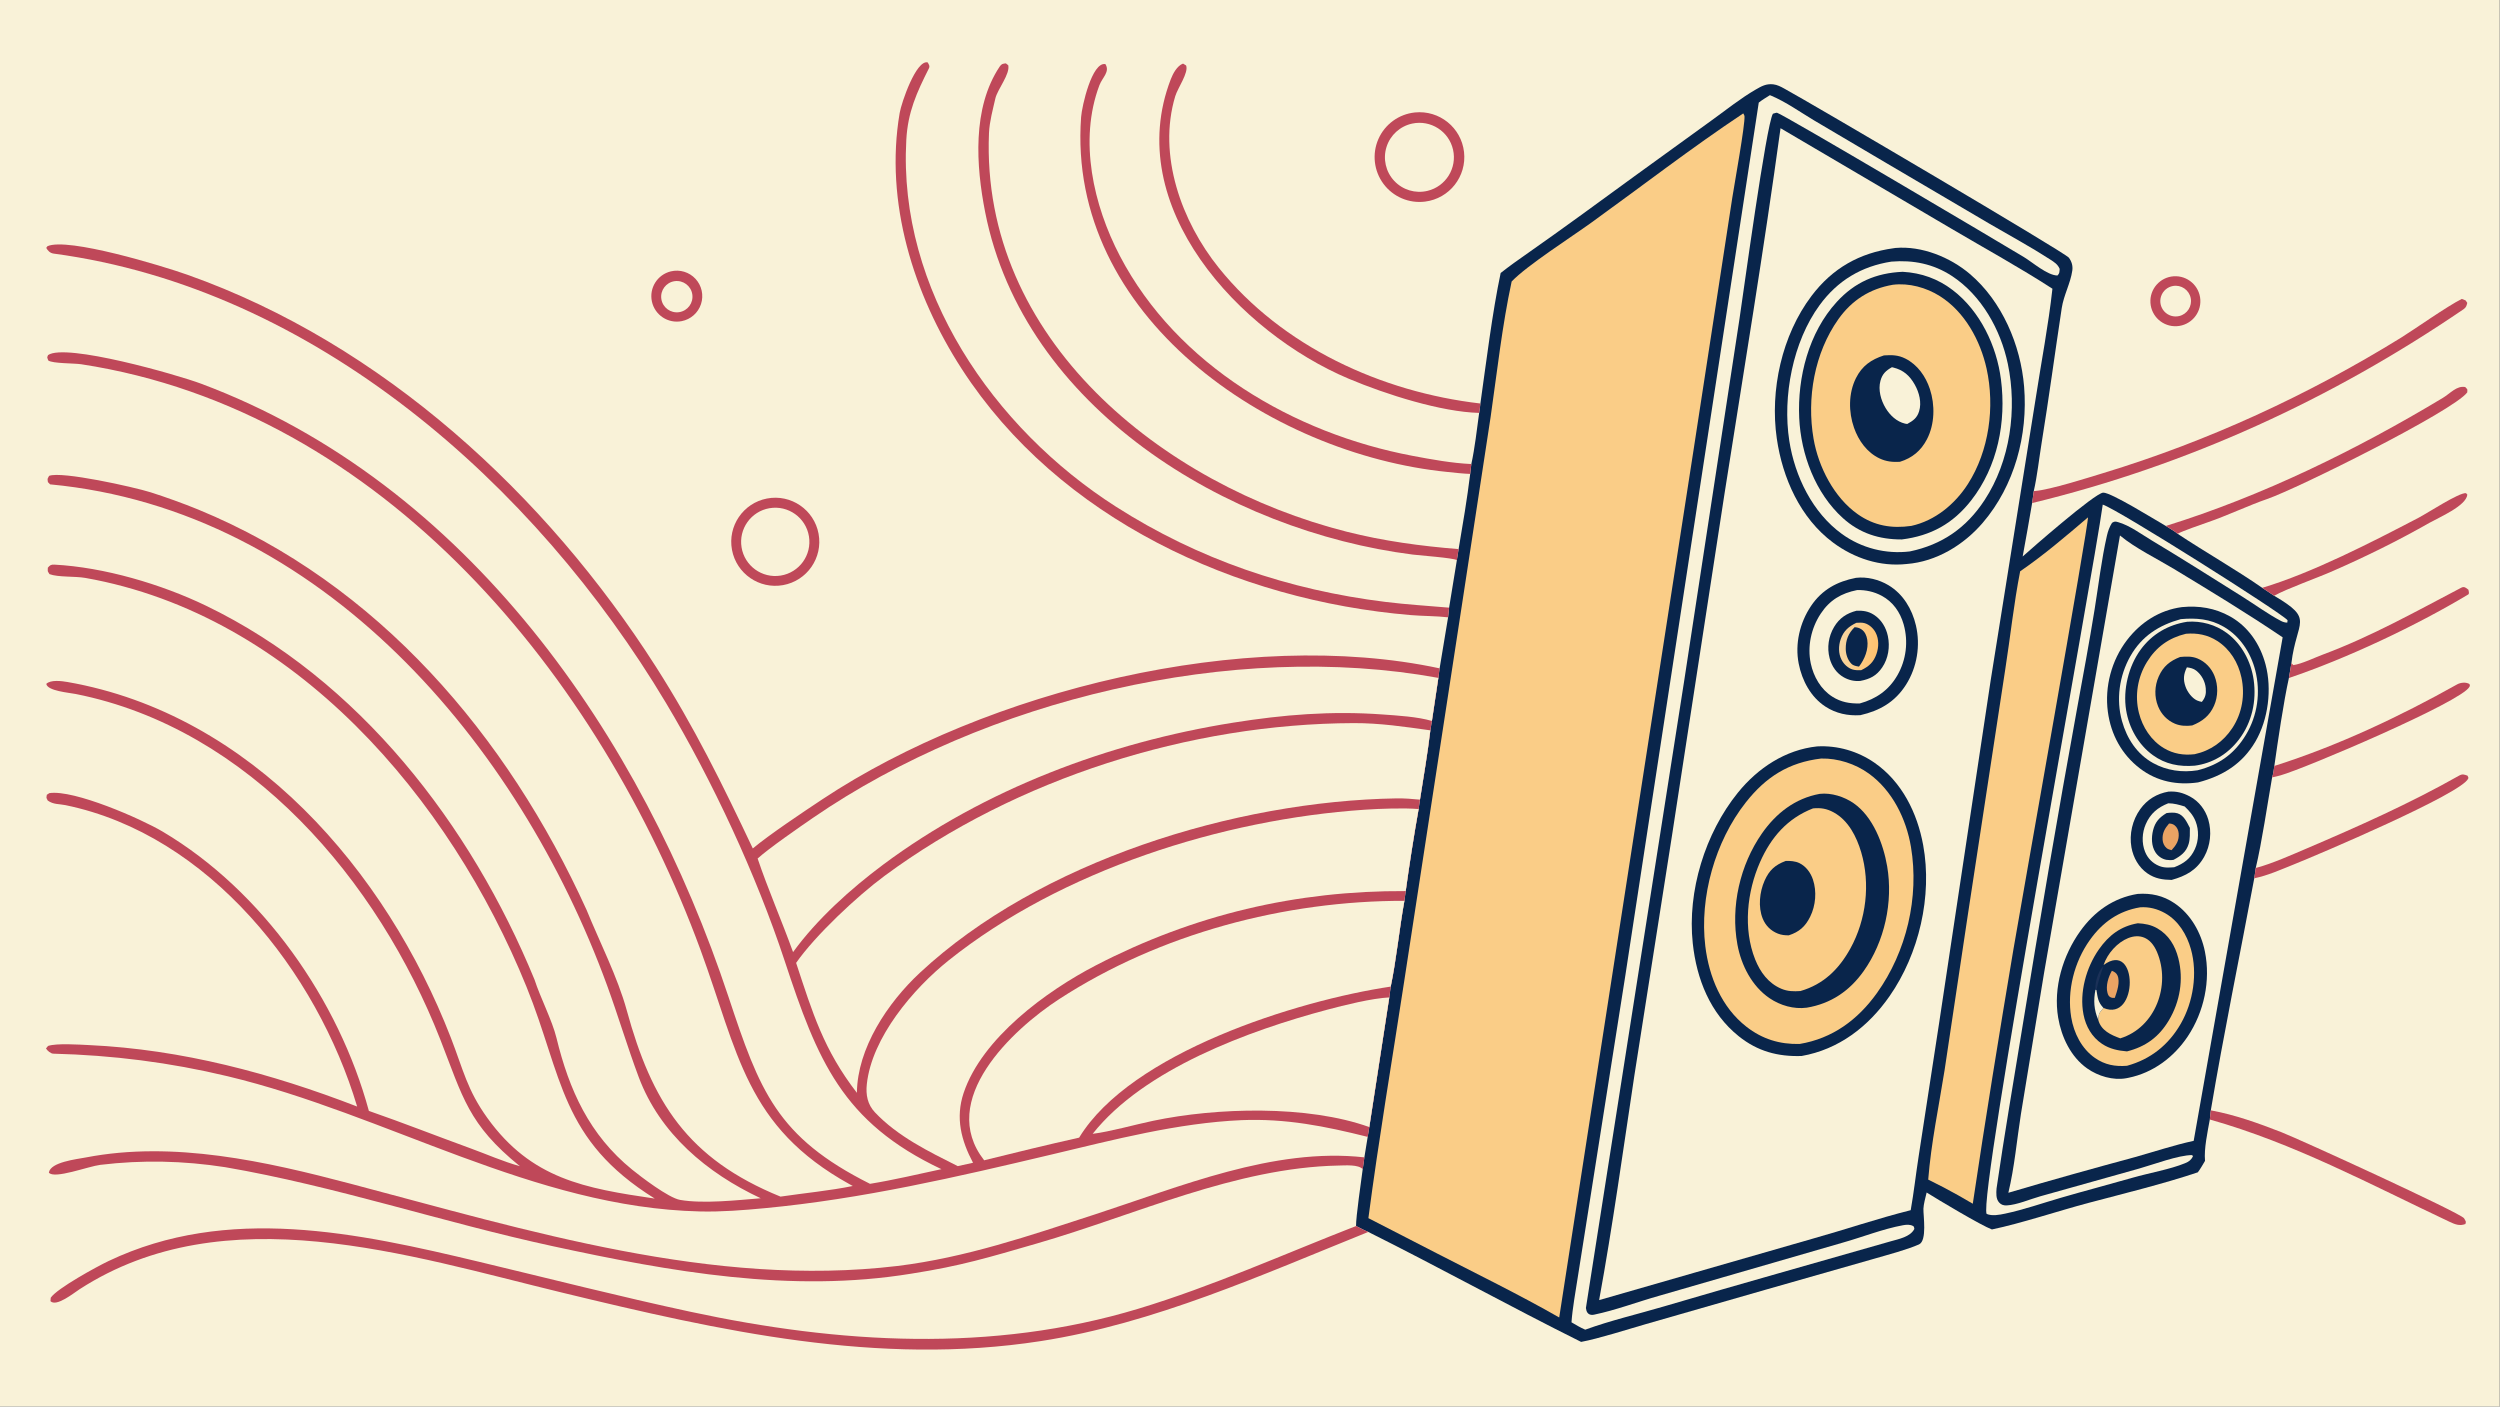 <?xml version="1.0" encoding="UTF-8"?> <svg xmlns="http://www.w3.org/2000/svg" xmlns:xlink="http://www.w3.org/1999/xlink" width="3839" height="2160" viewBox="0 0 3839 2160"><rect x="0" y="0" width="3839" height="2160" fill="#808080" stroke="none"/><path fill="#F9F2D8" transform="matrix(2.109 0 0 2.109 6.10352e-05 0)" d="M0 0L1820 0L1820 1024L0 1024L0 0Z"></path><path fill="#09254B" transform="matrix(2.109 0 0 2.109 6.10352e-05 0)" d="M1092.66 198.769C1099.11 193.653 1105.85 188.922 1112.59 184.201C1138.57 166.003 1164.13 147.234 1189.76 128.544L1246.66 87.361C1256.96 79.954 1267.3 71.617 1278.27 65.262C1282.65 62.722 1285.97 60.822 1291.17 61.406C1294 61.724 1296.61 63.101 1299.07 64.446C1319.45 75.572 1503.4 183.766 1506.35 187.603C1508.43 190.319 1509.37 193.584 1508.89 196.973C1507.54 206.351 1502.61 214.933 1501.18 224.394C1496.2 257.233 1491.82 290.098 1486.48 322.907C1484.62 334.37 1483.39 346.266 1480.83 357.578L1479.63 366.286C1477.36 379.179 1475.18 392.361 1472.74 405.199C1478.58 399.91 1525.29 359.013 1531.35 358.703C1536.95 358.416 1568.77 378.242 1576.97 382.968C1578.87 384.144 1584.24 387.286 1585.52 388.65C1605.35 401.787 1628.11 414.77 1647.14 428.005C1650.04 429.917 1652.98 431.827 1655.84 433.783C1685.53 451.244 1672.2 451.281 1668.41 482.854C1667.79 486.452 1667.13 490.076 1666.58 493.685C1662.69 511.272 1658.61 539.308 1656 557.566C1655.61 560.142 1655.23 563.646 1654.37 566.019C1650.99 585.277 1646.83 613.772 1642.46 631.952L1641.37 639.49C1630.95 695.266 1619.12 752.714 1609.73 808.46L1609 815.127C1607.39 824.13 1604.68 836.474 1605.52 845.253C1603.96 847.867 1602.08 851.223 1600.28 853.578C1575.83 861.837 1545.74 869.206 1520.53 875.89C1499.14 881.563 1471.49 890.803 1450.35 895.188C1442.74 892.422 1410.91 873.392 1402.82 868.293C1401.96 871.725 1400.59 876.982 1400.48 880.055C1400.3 885.059 1403.31 903.393 1397.24 906.085C1388.48 909.974 1374.24 913.708 1364.7 916.484L1285.57 939.059L1198.51 964.067C1185.35 967.843 1163.87 974.736 1151.23 977.063C1099.44 951.285 1048.3 922.974 996.283 896.997C993.751 896.005 989.914 893.955 987.359 892.683C987.252 886.105 991.189 859.26 992.208 851.286C992.727 848.438 993.058 845.567 993.419 842.695L995.842 827.784L997.012 820.646L1011.57 726.238L1012.61 718.352C1016.53 699.896 1019 675.566 1022.57 655.908L1023.53 648.816C1026.2 629.437 1029.5 608.339 1032.93 589.075L1033.91 582.238C1036.54 565.613 1039.48 548.443 1041.47 531.777L1042.6 524.939L1047.3 493.577L1048.21 486.639L1054.38 449.484L1055.12 442.443L1060.77 407.828L1062.04 399.818C1065.01 382.409 1068.36 362.474 1070.47 345.072L1071.31 337.873C1073.81 326.46 1075.38 312.385 1077 300.65C1077.41 298.73 1077.66 295.824 1077.9 293.801C1081.98 264.998 1086.63 227.021 1092.66 198.769Z"></path><path fill="#F9F2D8" transform="matrix(2.109 0 0 2.109 6.10352e-05 0)" d="M1296.44 93.346L1420.72 166.433C1445.33 180.94 1470.42 194.695 1494.41 210.222C1491.48 236.824 1486.34 263.33 1482.27 289.79L1449.43 495.473L1412.03 744.101L1396.99 842.013C1394.96 855.04 1393.53 868.176 1391.22 881.153C1367.1 887.207 1343.41 895.313 1319.45 902.019L1164.35 946.632C1174.24 892.53 1181.78 837.669 1189.99 783.283L1217.43 608.263L1255.65 359.46C1269.55 270.864 1284.26 182.189 1296.44 93.346Z"></path><path fill="#09254B" transform="matrix(2.109 0 0 2.109 6.10352e-05 0)" d="M1378.74 180.743C1379.22 180.667 1379.69 180.58 1380.16 180.539C1399.26 178.896 1419.94 187.295 1434.3 199.487C1457.75 219.401 1471.31 251.27 1473.79 281.546C1476.68 316.77 1466.83 353.628 1443.68 380.643C1429.83 396.809 1409.91 408.97 1388.33 410.656C1369.05 412.791 1350.06 406.511 1334.66 395.038C1310.84 377.301 1297.88 348.082 1293.72 319.337C1288.62 284.112 1297.42 244.023 1319 215.469C1334.25 195.292 1353.88 184.171 1378.74 180.743Z"></path><path fill="#F9F2D8" transform="matrix(2.109 0 0 2.109 6.10352e-05 0)" d="M1377.2 190.485C1392.95 189.184 1407.7 192.119 1421.12 200.875C1442.69 214.942 1456.73 240.066 1461.92 264.869C1468.86 297.989 1463.72 335.67 1444.94 364.236C1431.71 384.379 1414.11 396.572 1390.61 401.504C1373.16 403.627 1355.44 399.136 1341.18 388.827C1319.7 373.301 1306.85 346.786 1302.83 321.035C1297.79 288.752 1305.39 248.834 1324.86 222.214C1337.96 204.287 1355.38 193.849 1377.2 190.485Z"></path><path fill="#09254B" transform="matrix(2.109 0 0 2.109 6.10352e-05 0)" d="M1385.4 197.907C1398.98 198.672 1411.04 202.981 1421.86 211.265C1441.79 226.529 1453.82 251.835 1456.95 276.408C1460.88 307.177 1454.56 339.692 1435.21 364.407C1422.07 381.197 1406.01 390.134 1384.77 392.78C1368.41 392.853 1354.09 388.338 1341.8 377.204C1321.8 359.098 1311.27 330.836 1310.04 304.314C1308.66 274.681 1316.99 242.121 1337.36 219.857C1350.54 205.459 1365.95 198.745 1385.4 197.907Z"></path><path fill="#FACD87" transform="matrix(2.109 0 0 2.109 6.10352e-05 0)" d="M1378.24 207.344C1389.96 205.889 1402.54 209.367 1412.44 215.602C1430.58 227.038 1441.93 247.904 1446.47 268.421C1452.61 296.235 1448.33 328.328 1432.82 352.484C1423.43 367.115 1408.88 379.154 1391.65 382.916C1377.42 384.964 1364.72 382.856 1352.72 374.45C1335.39 362.3 1324.02 339.987 1320.48 319.459C1315.4 289.931 1321.08 256.98 1338.6 232.336C1348.43 218.505 1361.52 210.224 1378.24 207.344Z"></path><path fill="#09254B" transform="matrix(2.109 0 0 2.109 6.10352e-05 0)" d="M1371.74 258.776C1377.53 258.41 1382.08 258.439 1387.36 261.102C1396.19 265.551 1402.12 274.036 1405.18 283.259C1409.01 294.805 1408.73 308.831 1403.09 319.749C1398.74 328.158 1392.32 333.494 1383.33 336.255C1378.06 336.555 1373.38 336.076 1368.57 333.812C1359.42 329.506 1353.22 320.821 1349.94 311.456C1345.91 299.963 1345.84 286.353 1351.35 275.321C1355.83 266.365 1362.44 261.792 1371.74 258.776Z"></path><path fill="#F9F2D8" transform="matrix(2.109 0 0 2.109 6.10352e-05 0)" d="M1377.55 267.373C1377.86 267.444 1378.17 267.51 1378.48 267.585C1385.88 269.399 1390.48 273.469 1394.2 280.104C1397.4 285.793 1399.3 293.044 1397.34 299.455C1395.83 304.369 1392.98 306.339 1388.69 308.709C1387.98 308.617 1387.76 308.611 1387.11 308.456C1380.97 306.992 1376.14 302.413 1372.96 297.143C1369.5 291.433 1367.38 283.827 1369.2 277.223C1370.57 272.249 1373.17 269.831 1377.55 267.373Z"></path><path fill="#09254B" transform="matrix(2.109 0 0 2.109 6.10352e-05 0)" d="M1323.11 543.466C1337.86 542.659 1352.62 546.906 1364.78 555.316C1384.82 569.181 1396 591.864 1400.3 615.352C1407.09 652.413 1397.29 694.555 1375.78 725.388C1360.25 747.656 1338.78 764.133 1311.78 768.889C1294.5 769.446 1279.75 765.504 1266.03 754.523C1245.15 737.812 1235.32 712.813 1232.53 686.835C1228.47 648.966 1241.5 606.645 1265.43 577.097C1279.91 559.218 1299.94 545.929 1323.11 543.466Z"></path><path fill="#FACD87" transform="matrix(2.109 0 0 2.109 6.10352e-05 0)" d="M1326.05 552.3C1338.23 552.041 1350.9 556.144 1360.75 563.259C1377.91 575.648 1388 596.299 1391.42 616.753C1397.52 653.291 1388.2 692.946 1366.59 723.103C1352.61 742.608 1334.24 756.138 1310.34 760.126C1295.8 760.486 1283.13 756.569 1271.58 747.568C1253.5 733.473 1244.34 711.157 1241.66 688.903C1237.35 653.123 1248.83 612.569 1271.14 584.261C1285.72 565.76 1302.32 555.117 1326.05 552.3Z"></path><path fill="#09254B" transform="matrix(2.109 0 0 2.109 6.10352e-05 0)" d="M1324.96 578.025C1333.38 577.058 1342.87 580.108 1349.74 584.899C1363.78 594.693 1371.28 614.401 1374.08 630.766C1378.51 656.757 1372.25 685.563 1356.93 707.126C1346.72 721.514 1333.14 730.779 1315.54 733.711C1306.1 734.961 1296.25 732.11 1288.43 726.799C1275.55 718.048 1267.8 702.74 1265.04 687.695C1259.98 660.115 1266.91 629.775 1282.91 606.833C1293.13 592.169 1307.02 581.283 1324.96 578.025Z"></path><path fill="#FACD87" transform="matrix(2.109 0 0 2.109 6.10352e-05 0)" d="M1320.08 588.607C1325.73 588.056 1330.09 588.755 1335.13 591.507C1345.85 597.365 1351.82 609.198 1355.17 620.52C1361.95 643.476 1358.86 669.646 1347.32 690.565C1339.03 705.616 1327.75 716.759 1310.92 721.593C1306.01 721.939 1301.64 721.879 1297.03 719.936C1287.59 715.959 1281.64 707.837 1277.95 698.545C1269.1 676.277 1272 649.266 1281.52 627.707C1289.48 609.695 1301.37 595.864 1320.08 588.607Z"></path><path fill="#09254B" transform="matrix(2.109 0 0 2.109 6.10352e-05 0)" d="M1300.22 626.863C1303.44 626.744 1307.21 627.008 1310.15 628.436C1314.98 630.785 1318.35 635.405 1320.03 640.411C1322.93 649.019 1322.05 659.344 1318.03 667.456C1314.47 674.662 1310.02 678.552 1302.46 681.03C1299.76 681.076 1297.06 680.786 1294.54 679.793C1289.36 677.753 1285.56 673.999 1283.46 668.834C1280.01 660.373 1281.18 649.465 1284.81 641.257C1288.2 633.59 1292.48 629.765 1300.22 626.863Z"></path><path fill="#09254B" transform="matrix(2.109 0 0 2.109 6.10352e-05 0)" d="M1351.35 420.73C1359.45 419.793 1368.07 421.952 1375.03 426.107C1385.68 432.469 1392.23 443.475 1395.01 455.354C1398.44 469.965 1395.84 485.898 1387.78 498.584C1379.81 511.115 1368.69 517.499 1354.55 520.731C1345.48 521.31 1336.83 519.497 1329.14 514.492C1318.43 507.526 1312.12 495.573 1309.68 483.273C1306.82 468.849 1310.45 453.424 1318.61 441.266C1326.56 429.403 1337.59 423.409 1351.35 420.73Z"></path><path fill="#F9F2D8" transform="matrix(2.109 0 0 2.109 6.10352e-05 0)" d="M1352.24 429.629C1358.55 429.513 1364.53 430.812 1370.13 433.814C1378.33 438.217 1383.56 445.748 1386.07 454.594C1389.6 467.031 1387.98 480.429 1381.55 491.646C1375.33 502.505 1366.05 508.927 1354.13 512.2C1346.82 512.362 1340.44 511.259 1334.16 507.257C1325.71 501.873 1320.47 492.653 1318.44 482.992C1315.85 470.663 1318.74 457.398 1325.63 446.926C1332.23 436.891 1340.66 431.955 1352.24 429.629Z"></path><path fill="#09254B" transform="matrix(2.109 0 0 2.109 6.10352e-05 0)" d="M1351.84 444.661C1356.57 444.545 1360.36 445.029 1364.42 447.639C1369.87 451.136 1373.27 456.885 1374.59 463.143C1376.23 470.873 1374.94 479.369 1370.47 485.959C1366.31 492.082 1361.59 494.432 1354.49 495.798C1350.22 496.145 1346.31 495.29 1342.55 493.203C1337.21 490.243 1333.7 485.054 1332.17 479.217C1330.15 471.54 1331.38 463.304 1335.44 456.492C1339.33 449.968 1344.61 446.525 1351.84 444.661Z"></path><defs><linearGradient id="gradient_0" gradientUnits="userSpaceOnUse" x1="1365.128" y1="471.336" x2="1340.196" y2="469.273"><stop offset="0" stop-color="#FFC372"></stop><stop offset="1" stop-color="#F7D6A1"></stop></linearGradient></defs><path fill="url(#gradient_0)" transform="matrix(2.109 0 0 2.109 6.10352e-05 0)" d="M1351.65 453.473C1353.61 453.354 1355.94 453.209 1357.84 453.789C1361.21 454.821 1364.12 457.584 1365.71 460.669C1368.16 465.393 1368.01 471.2 1366.3 476.135C1364.2 482.214 1360.77 485.265 1355.13 487.992C1353.08 488.053 1351 488.066 1349 487.5C1345.58 486.529 1342.5 483.589 1340.89 480.458C1338.48 475.8 1338.56 470.215 1340.27 465.343C1342.38 459.317 1346.04 456.182 1351.65 453.473Z"></path><path fill="#09254B" transform="matrix(2.109 0 0 2.109 6.10352e-05 0)" d="M1350.35 456.681C1352.22 456.779 1353.73 457.156 1355.31 458.207C1357.89 459.919 1359.14 462.853 1359.59 465.819C1360.64 472.819 1357.7 479.915 1353.57 485.373C1351.63 485.042 1349.57 484.777 1348.1 483.343C1345.32 480.624 1343.95 476.343 1343.92 472.52C1343.86 466.001 1345.8 461.216 1350.35 456.681Z"></path><path fill="#FACD87" transform="matrix(2.109 0 0 2.109 6.10352e-05 0)" d="M1269.22 82.614C1269.32 82.703 1269.45 82.767 1269.52 82.881C1269.55 82.918 1270.18 84.333 1270.19 84.406C1270.83 90.119 1262.74 134.713 1261.31 143.997L1233.04 328.077L1135.29 959.281C1106.27 942.677 1075.77 927.821 1046.03 912.505L996.345 886.957C1003.86 829.617 1013.55 772.511 1022.29 715.351L1064.73 438.671L1085.36 303.541C1090.07 270.803 1093.7 237.28 1100.66 204.966C1111.88 193.237 1143.72 172.896 1158.74 162.061C1195.42 135.607 1231.59 107.645 1269.22 82.614Z"></path><path fill="#F9F2D8" transform="matrix(2.109 0 0 2.109 6.10352e-05 0)" d="M1543.59 389.898C1554.58 399.085 1570.54 406.789 1582.94 414.297C1609.52 430.387 1636.3 446.651 1662.04 464.055L1597.26 830.663C1582.94 833.774 1568.64 838.555 1554.51 842.512C1523.68 850.859 1492.94 859.414 1462.32 868.483C1466.78 849.926 1468.5 830.162 1471.45 811.276L1488.32 708.415L1543.59 389.898Z"></path><path fill="#09254B" transform="matrix(2.109 0 0 2.109 6.10352e-05 0)" d="M1588.67 442.046C1601.09 440.853 1612.79 442.682 1623.81 448.866C1637.13 456.346 1645.66 469.13 1649.56 483.705C1654.37 501.622 1651.58 523.912 1642.2 539.945C1632.68 556.221 1618.32 565.055 1600.45 569.687C1585.21 571.849 1570.68 569.063 1558.24 559.614C1544.86 549.45 1536.98 534.784 1534.77 518.267C1532.33 499.973 1537.46 480.771 1548.67 466.113C1558.6 453.133 1572.33 444.228 1588.67 442.046Z"></path><path fill="#F9F2D8" transform="matrix(2.109 0 0 2.109 6.10352e-05 0)" d="M1587.87 450.798C1599.1 449.827 1609.2 450.572 1619.19 456.385C1630.83 463.149 1638.74 475.076 1642.06 487.969C1646.16 503.913 1643.78 520.889 1635.32 534.991C1626.97 548.9 1615.65 556.933 1600.09 560.857C1588.95 562.65 1577.67 561.102 1567.73 555.612C1555.97 549.119 1548.62 537.749 1545.06 525C1540.66 509.238 1543.12 491.956 1551.17 477.766C1559.48 463.127 1572.02 455.184 1587.87 450.798Z"></path><path fill="#09254B" transform="matrix(2.109 0 0 2.109 6.10352e-05 0)" d="M1592.58 452.709C1602.89 451.968 1613.2 454.795 1621.52 460.981C1632.36 469.035 1639.06 481.862 1640.94 495.09C1643.12 510.45 1639.66 526.1 1630.18 538.498C1622.18 548.955 1611.14 555.779 1598.05 557.499C1586.84 558.393 1576.77 556.528 1567.51 549.818C1556.91 542.139 1550.14 529.875 1548.07 517.056C1545.68 502.199 1549.79 485.085 1558.69 472.946C1566.97 461.649 1578.84 454.834 1592.58 452.709Z"></path><path fill="#FACD87" transform="matrix(2.109 0 0 2.109 6.10352e-05 0)" d="M1591.64 461.454C1599.88 460.787 1607.36 462.171 1614.4 466.671C1623.77 472.653 1629.72 482.508 1632.02 493.248C1634.74 505.925 1632.61 519.11 1625.47 529.999C1618.94 539.943 1609.52 546.664 1597.91 549.157C1589.93 550.08 1582.52 548.897 1575.56 544.739C1566.24 539.175 1560.01 529.458 1557.39 519.065C1554.22 506.503 1556.44 493.093 1563.2 482.067C1569.93 471.082 1579.2 464.422 1591.64 461.454Z"></path><path fill="#09254B" transform="matrix(2.109 0 0 2.109 6.10352e-05 0)" d="M1587.38 478.359C1591.73 477.956 1595.85 477.751 1599.99 479.434C1605.72 481.772 1610.11 486.409 1612.4 492.134C1615.12 498.96 1615.09 506.995 1612.13 513.744C1608.86 521.206 1603.54 525.274 1596.15 528.22C1591.98 528.761 1587.59 528.603 1583.67 526.963C1577.95 524.573 1573.65 520.017 1571.34 514.301C1568.52 507.342 1568.76 499.405 1571.81 492.561C1575.13 485.118 1579.96 481.267 1587.38 478.359Z"></path><path fill="#F9F2D8" transform="matrix(2.109 0 0 2.109 6.10352e-05 0)" d="M1592.31 485.9C1594.74 486.214 1597.12 486.724 1599.08 488.278C1603.04 491.42 1605.59 496.12 1606.05 501.138C1606.42 505.23 1605.8 507.875 1603.19 511.063C1602.01 510.804 1600.75 510.522 1599.64 509.999C1595.93 508.241 1592.67 503.788 1591.33 499.992C1589.5 494.763 1589.88 490.815 1592.31 485.9Z"></path><path fill="#09254B" transform="matrix(2.109 0 0 2.109 6.10352e-05 0)" d="M1556.42 650.876C1566.25 650.175 1575 652.068 1583.25 657.628C1595.15 665.638 1602.64 679.019 1605.44 692.878C1609.7 714.001 1604.82 736.819 1592.9 754.68C1582.84 769.742 1567.69 781.146 1549.77 784.761C1549.26 784.866 1548.76 784.968 1548.25 785.062C1538.59 786.843 1527.68 783.549 1519.75 777.972C1507.81 769.579 1500.97 755.116 1498.59 741.013C1494.91 719.23 1501.96 695.699 1514.69 677.957C1524.97 663.617 1538.79 653.763 1556.42 650.876Z"></path><path fill="#FACD87" transform="matrix(2.109 0 0 2.109 6.10352e-05 0)" d="M1558.3 660.626C1564.73 660.171 1570.79 661.744 1576.4 664.882C1586.18 670.354 1592.27 680.535 1595.24 691.081C1600.2 708.713 1596.96 729.483 1587.91 745.308C1579.04 760.813 1565.89 771.305 1548.7 776.014C1540.08 776.704 1532.59 775.345 1525.36 770.305C1515.65 763.536 1510 752.223 1508.09 740.749C1504.88 721.332 1510.3 700.385 1521.66 684.431C1530.79 671.598 1542.63 663.234 1558.3 660.626Z"></path><path fill="#09254B" transform="matrix(2.109 0 0 2.109 6.10352e-05 0)" d="M1556.57 672.242C1561.68 672.507 1566.3 673.359 1570.79 675.95C1579.12 680.769 1583.76 688.592 1586.09 697.76C1590.02 713.204 1587.32 729.3 1579.19 742.922C1571.93 755.097 1562.28 762.106 1548.7 765.539C1542.15 764.983 1536.08 763.751 1530.54 760.051C1523.09 755.084 1518.7 747.299 1517.02 738.619C1513.93 722.627 1519.01 704.432 1528.28 691.215C1535.48 680.949 1544.14 674.389 1556.57 672.242Z"></path><path fill="#FACD87" transform="matrix(2.109 0 0 2.109 6.10352e-05 0)" d="M1531.66 702.645C1537.2 685.756 1560.9 670.436 1570.55 693.163C1580.74 717.139 1569.57 748.085 1543.81 756.046C1537.01 753.576 1529.77 750.337 1527.77 742.559C1528.28 737.464 1528.21 738.074 1531.57 733.907C1557.14 744.751 1557.02 683.96 1531.66 702.645Z"></path><path fill="#EAA364" transform="matrix(2.109 0 0 2.109 6.10352e-05 0)" d="M1537.69 706.83C1539.47 707.572 1540.93 708.387 1541.75 710.18C1543.91 714.924 1541.42 722.009 1539.81 726.587C1538.55 726.623 1537.74 726.644 1536.6 726.065C1535.31 725.413 1534.85 724.229 1534.48 722.844C1533.11 717.711 1535.17 711.277 1537.69 706.83Z"></path><path fill="#F9F2D8" transform="matrix(2.109 0 0 2.109 6.10352e-05 0)" d="M1525.75 720.544L1526.45 720.867C1527.36 726.461 1527.58 729.672 1531.57 733.907C1528.21 738.074 1528.28 737.464 1527.77 742.559C1524.58 735.073 1524.23 728.404 1525.75 720.544Z"></path><path fill="#1B3158" transform="matrix(2.109 0 0 2.109 6.10352e-05 0)" d="M1525.75 720.544C1525.27 715.715 1527.76 706.795 1531.51 703.535C1529.26 710.059 1527.9 714.117 1526.45 720.867L1525.75 720.544Z"></path><path fill="#09254B" transform="matrix(2.109 0 0 2.109 6.10352e-05 0)" d="M1578.91 576.394C1584.78 576.03 1589.27 577.157 1594.51 579.925C1601.12 583.418 1605.82 589.709 1607.91 596.826C1610.52 605.717 1609.44 615.666 1604.94 623.765C1599.49 633.569 1591.61 637.79 1581.21 640.693C1574.63 640.576 1569.1 639.747 1563.56 635.916C1557.25 631.547 1553.28 624.459 1551.94 616.979C1550.23 607.372 1552.67 597.051 1558.36 589.144C1563.42 582.105 1570.43 577.875 1578.91 576.394Z"></path><path fill="#F9F2D8" transform="matrix(2.109 0 0 2.109 6.10352e-05 0)" d="M1578.74 584.888C1583.02 584.92 1586.65 585.971 1590.72 587.225C1594.04 590.388 1596.96 593.692 1598.65 598.027C1601.16 604.451 1601.01 611.919 1598.15 618.204C1594.95 625.256 1590.12 628.739 1583.08 631.46C1579.18 631.749 1575.76 632.001 1572.08 630.499C1567.35 628.569 1563.76 624.95 1561.86 620.208C1559.31 613.839 1559.65 606.297 1562.39 600.043C1565.75 592.347 1571.06 587.933 1578.74 584.888Z"></path><path fill="#09254B" transform="matrix(2.109 0 0 2.109 6.10352e-05 0)" d="M1577.49 592.025C1579.93 591.676 1583.15 591.436 1585.53 592.193C1590.24 593.689 1592.35 598.782 1594.49 602.804C1594.47 606.568 1594.69 610.803 1593.61 614.431C1591.85 620.36 1587.84 623.301 1582.58 626.069C1581 626.351 1579 626.336 1577.41 626.053C1574.14 625.475 1571.15 623.293 1569.39 620.541C1566.42 615.919 1566.4 609.738 1567.68 604.571C1569.2 598.453 1572.21 595.246 1577.49 592.025Z"></path><path fill="#EAA364" transform="matrix(2.109 0 0 2.109 6.10352e-05 0)" d="M1579.32 599.622C1580.88 599.655 1582.21 599.974 1583.46 600.985C1585.2 602.395 1586.15 604.557 1586.33 606.752C1586.77 611.987 1584.52 615.37 1581.16 619.03C1579.87 618.707 1578.52 618.363 1577.49 617.472C1575.77 615.992 1574.77 613.691 1574.63 611.456C1574.32 606.527 1576.19 603.229 1579.32 599.622Z"></path><path fill="#FACD87" transform="matrix(2.109 0 0 2.109 6.10352e-05 0)" d="M1520.28 376.706C1521.12 380.258 1471.49 658.709 1466.02 691.193C1455.65 752.827 1445.63 814.642 1436.42 876.461C1429.39 872.28 1422.3 868.308 1415.06 864.496L1403.97 858.889C1406.03 832.489 1411.72 805.429 1415.88 779.248L1432.86 665.828L1460.05 487.461C1463.76 463.761 1466.29 439.494 1470.91 415.978C1488.11 404.176 1504.43 390.261 1520.28 376.706Z"></path><path fill="#F9F2D8" transform="matrix(2.109 0 0 2.109 6.10352e-05 0)" d="M1288.69 69.301C1289.02 69.426 1289.34 69.553 1289.66 69.688C1300.42 74.214 1310.82 81.674 1320.85 87.661L1373.86 118.963L1448.82 163.049C1463.44 171.567 1478.5 179.721 1492.71 188.899C1495.75 190.861 1498.28 192.424 1499.69 195.816C1499.45 198.09 1499.72 198.95 1498.07 200.606C1490.71 200.491 1480.11 191.12 1473.69 187.218C1457.92 177.644 1297.32 82.586 1293.86 82.09C1293.26 82.003 1291.56 82.648 1290.88 82.812C1285.99 90.927 1269.36 213.725 1266.56 232.115L1226.24 496.003L1154.73 952.39C1154.83 953.027 1154.93 953.69 1155.13 954.306C1155.95 956.954 1158.13 957.761 1160.63 957.244C1176.46 953.969 1192.23 947.938 1207.83 943.541L1341.8 904.765C1356.09 900.738 1371.03 894.791 1385.52 892.128C1388.05 891.664 1390.72 891.43 1393.04 892.732C1393.74 893.129 1393.7 894.039 1393.88 894.791C1390.98 900.636 1382.37 902.182 1376.69 903.814C1321.66 919.64 1266.46 935.025 1211.53 951.231C1192.59 956.817 1172.71 961.426 1154.23 968.159C1150.67 966.647 1147.56 964.738 1144.23 962.797C1144.91 952.891 1147.26 939.959 1148.8 929.99L1157.47 875.165L1183.43 710.34L1280.58 74.713C1282.9 72.831 1286.1 70.94 1288.69 69.301Z"></path><path fill="#F9F2D8" transform="matrix(2.109 0 0 2.109 6.10352e-05 0)" d="M1531.05 367.413C1541.6 370.609 1661.31 446.298 1665.61 451.594L1665.42 453.324C1663.95 453.402 1662.21 452.856 1660.9 452.167C1651.19 447.058 1641.82 440.16 1632.5 434.319C1610.66 420.623 1588.87 406.764 1566.75 393.515C1559.43 389.131 1550.47 382.454 1542.24 380.194C1540.11 379.609 1539.76 379.527 1537.82 380.664C1535.97 383.576 1534.87 386.617 1534.1 389.977C1530.1 407.495 1528 425.853 1525.14 443.612C1521.21 467.994 1516.67 492.304 1512.23 516.598C1498.13 593.844 1485.01 671.279 1472.38 748.78C1466.06 787.611 1459.37 826.415 1453.72 865.352C1453.48 868.711 1453.17 872.839 1455.59 875.557C1457.07 877.219 1458.88 877.798 1461.1 877.688C1468.62 877.315 1478.1 873.153 1485.52 871.066L1557.49 850.87C1567.53 848.049 1586.24 840.997 1596.19 841.038L1596.71 842.015C1595.32 844.681 1593.75 845.802 1590.97 846.957C1580.34 851.366 1564.5 854.155 1552.96 857.469C1535.44 862.499 1517.79 867.103 1500.29 872.199C1486.99 876.073 1473.49 880.809 1459.95 883.673C1455.81 884.547 1450.53 885.578 1446.5 883.877C1440.32 871.379 1523.91 419.258 1531.05 367.413Z"></path><path fill="#BF4859" transform="matrix(2.109 0 0 2.109 6.10352e-05 0)" d="M685.466 851.289C613.144 817.135 595.211 771.989 571.293 699.514C550.631 636.906 518.712 568.336 484.864 511.742C389.482 352.264 228.714 210.058 39.115 184.657C36.473 184.303 34.88 182.641 33.666 180.507L34.562 179.259C49.335 172.665 117.951 193.49 136.684 200.136C278.549 250.462 397.505 360.076 477.68 485.623C505.522 529.221 526.086 571.182 548.13 617.766C560.06 607.764 585.301 590.904 598.99 581.837C718.498 502.681 906.574 456.279 1048.21 486.639L1047.3 493.577L1042.6 524.939L1041.47 531.777C1039.48 548.443 1036.54 565.613 1033.91 582.238L1032.93 589.075C1029.5 608.339 1026.2 629.437 1023.53 648.816L1022.57 655.908C1019 675.566 1016.53 699.896 1012.61 718.352L1011.57 726.238L997.012 820.646L995.842 827.784C964.642 819.97 936.544 814.317 904.044 815.596C857.414 817.652 811.041 829.858 765.805 840.592C696.702 856.989 627.6 873.014 556.756 879.706C541.239 881.172 525.336 882.438 509.713 882.079C388.519 879.297 281.553 811.351 165.771 783.645C123.604 773.555 81.88 768.283 38.753 767.198C36.986 767.159 34.341 764.981 33.49 763.383L34.996 761.562C41.245 759.473 57.636 760.606 64.92 760.947C132.369 764.1 197.311 781.445 260.037 805.686C230.799 707.821 152.235 607.717 47.611 586.232C43.034 585.292 38.883 585.879 34.752 582.878C33.543 580.38 33.727 581.483 34.089 578.698L35.932 577.492C53.842 574.791 102.57 596.106 118.436 605.513C191.266 648.695 246.677 728.139 268.585 808.868C293.372 817.485 317.823 827.114 342.484 836.09C354.617 840.506 366.045 845.642 378.529 849.128C340.841 818.611 337.078 798.943 320.563 756.809C275.267 641.245 181.667 530.441 55.061 505.3C50.105 504.316 34.536 503.095 33.693 497.943C36.838 494.8 44.935 495.848 49.068 496.569C182.972 519.926 281.085 633.859 328.239 755.495C337.364 779.033 340.098 793.513 354.859 814.019C386.863 858.479 425.845 865.229 476.752 872.707C407.757 829.8 409.789 783.692 383.369 718.55C327.749 581.415 214.217 447.674 62.105 420.794C54.609 419.47 42.355 420.394 36.035 418.046C34.434 415.371 34.781 416.592 34.816 413.378C36.247 411.674 37.008 410.981 39.553 411.114C75.851 413.011 117.458 425.361 149.749 440.905C261.436 494.672 342.868 600.516 389.212 713.335C393.304 726.122 402.095 743.04 405.187 755.751C414.417 793.701 429.129 826.314 460.212 851.577C466.488 856.678 486.773 872.218 495.202 873.677C512.106 876.603 536.555 873.89 553.897 872.475C514.729 854.141 480.491 825.403 465.089 784.341C456.902 762.514 450.11 739.629 442.03 717.509C377.69 541.385 233.81 371.249 36.484 352.671C36.484 352.671 35.02 351.175 34.88 351.031C34.538 348.057 34.34 349.258 35.735 346.497C44.598 342.839 97.55 354.635 109.566 358.421C119.778 361.639 133.845 366.699 144.332 371.012C275.236 424.849 369.447 535.653 427.057 662.438C436.485 685.589 449.726 711.481 456.319 735.539C474.61 802.279 500.48 843.651 568.293 871.274C585.07 868.788 604.583 866.913 620.924 863.535L618.671 862.306C542.771 820.272 537.66 766.659 509.966 691.372C436.925 492.805 278.987 298.916 59.177 265.222C54.024 264.433 38.396 264.739 35.177 262.497C34.243 259.83 34.129 260.76 34.979 258.551C47.741 249.629 128.93 272.803 146.529 279.409C340.29 351.89 467.42 535.731 530.415 725.773C553.125 794.283 565.505 827.911 633.459 861.961C650.263 859.24 668.688 854.904 685.466 851.289Z"></path><path fill="#F9F2D8" transform="matrix(2.109 0 0 2.109 6.10352e-05 0)" d="M579.667 701.095C593.563 681.133 624.144 652.446 644.09 637.722C740.323 566.681 866.135 526.965 985.598 526.512C1004.74 526.439 1022.84 529.172 1041.47 531.777C1039.48 548.443 1036.54 565.613 1033.91 582.238C1028.85 581.691 1022.08 581.226 1016.91 581.31C898.992 583.241 756.736 627.275 669.791 708.28C646.232 730.229 624.244 763.231 623.925 795.708C599.665 764.325 591.628 737.354 579.667 701.095Z"></path><path fill="#F9F2D8" transform="matrix(2.109 0 0 2.109 6.10352e-05 0)" d="M697.352 849.079C676.372 838.528 653.631 827.478 637.085 809.951C631.658 804.201 630.322 797.195 631.145 789.448C634.756 755.447 664.854 719.963 690.794 699.229C772.683 633.779 889.762 596.58 993.555 589.569C1004.98 588.797 1022.23 588.188 1032.93 589.075C1029.5 608.339 1026.2 629.437 1023.53 648.816C943.814 648.395 869.186 665.974 797.978 702.86C762.088 721.451 715.026 755.754 701.622 795.856C695.571 813.956 699.85 830.343 708.475 846.631L697.352 849.079Z"></path><path fill="#F9F2D8" transform="matrix(2.109 0 0 2.109 6.10352e-05 0)" d="M716.581 844.832C682.283 801.051 736.893 749.76 771.253 727.44C844.539 679.834 935.492 655.77 1022.57 655.908C1019 675.566 1016.53 699.896 1012.61 718.352C944.254 728.559 823.37 766.447 785.733 828.335C762.329 833.557 739.857 839.06 716.581 844.832Z"></path><path fill="#F9F2D8" transform="matrix(2.109 0 0 2.109 6.10352e-05 0)" d="M551.643 625.105C559.66 617.78 582.297 602.119 591.994 595.461C717.441 509.336 897.407 466.214 1047.3 493.577L1042.6 524.939C1032.16 521.832 1017.57 521.007 1006.67 520.213C969.31 517.491 934.588 520.342 897.764 526.207C807.348 540.607 716.709 574.684 642.991 629.595C619.466 647.118 594.702 669.42 577.443 693.248C569.368 670.805 558.884 646.722 551.643 625.105Z"></path><path fill="#F9F2D8" transform="matrix(2.109 0 0 2.109 6.10352e-05 0)" d="M795.594 825.554C833.051 778.254 909.639 750.321 966.35 735.187C978.686 731.895 998.882 726.854 1011.57 726.238L997.012 820.646C952.193 804.509 885.815 806.344 839.487 816.098C825.967 818.945 808.435 823.953 795.594 825.554Z"></path><path fill="#BF4859" transform="matrix(2.109 0 0 2.109 6.10352e-05 0)" d="M987.359 892.683C989.914 893.955 993.751 896.005 996.283 896.997C919.482 927.963 840.191 963.739 757.717 976.489C639.075 994.877 524.353 969.019 409.639 941.262C297.295 914.077 164.032 870.237 58.035 938.657C53.555 941.548 41.133 951.732 36.749 947.42L36.941 944.893C41.551 938.062 70.529 922.238 78.981 918.214C165.73 876.906 260.352 897.555 349.213 918.821C400.354 931.043 451.587 944.137 502.978 955.177C610.917 978.364 722.002 985.237 828.932 952.88C883.028 936.511 934.685 913.213 987.359 892.683Z"></path><path fill="#BF4859" transform="matrix(2.109 0 0 2.109 6.10352e-05 0)" d="M992.208 851.286C989.126 847.808 979.659 848.551 974.68 848.652C899.556 850.168 826.887 884.608 755.257 905.324C719.334 915.712 700.041 921.66 663.655 927.358C575.802 941.759 488.161 925.915 402.316 907.337C322.319 890.025 244.497 863.688 163.932 849.842C133.455 845.134 103.634 844.466 72.976 848.158C64.478 849.181 39.401 858.778 35.574 853.797C36.75 846.107 55.704 844.074 62.568 842.75C126.391 830.44 193.481 845.592 255.328 861.906C384.02 895.851 518.902 937.816 653.414 921.778C703.315 915.676 749.499 899.747 796.991 884.311C858.951 864.171 927.356 835.272 993.419 842.695C993.058 845.567 992.727 848.438 992.208 851.286Z"></path><path fill="#BF4859" transform="matrix(2.109 0 0 2.109 6.10352e-05 0)" d="M1054.38 449.484C1045.92 448.5 1035.89 448.591 1027.12 447.856C900.379 437.249 771.003 377.932 700.293 268.663C665.177 214.397 643.972 147.15 655.072 82.222C656.355 74.719 667.051 43.399 675.459 45.439C676.225 46.843 677.227 48.036 676.384 49.712C667.417 67.532 661.035 81.473 659.897 101.855C653.82 211.021 723.291 311.839 812.424 368.842C872.609 407.332 938.26 429.557 1008.89 438.282C1024.39 440.197 1039.59 441.091 1055.12 442.443L1054.38 449.484Z"></path><path fill="#BF4859" transform="matrix(2.109 0 0 2.109 6.10352e-05 0)" d="M1060.77 407.828C1058.45 406.244 1033.11 404.366 1028.73 403.812C893.374 386.667 745.397 296.837 717.313 154.483C710.68 120.859 707.762 78.604 727.898 48.456C729.251 46.431 730.282 46.382 732.396 46.137L734.133 47.523C735.547 53.903 726.505 64.767 724.801 71.424C722.964 79.585 720.449 88.512 720.101 96.899C713.879 246.977 846.678 353.223 980.437 387.121C1007.43 393.962 1034.51 397.588 1062.04 399.818L1060.77 407.828Z"></path><path fill="#BF4859" transform="matrix(2.109 0 0 2.109 6.10352e-05 0)" d="M1070.47 345.072C1065.02 344.879 1059.57 344.214 1053.97 343.654C923.914 330.647 776.66 229.796 787.164 85.294C787.745 77.301 795.069 44.9 804.863 46.667C808.375 52.295 802.662 56.311 800.474 62.127C785.346 102.324 796.138 149.481 815.405 186.351C857.004 265.957 942.132 315.598 1028.46 331.897C1042.24 334.504 1057.28 337.254 1071.31 337.873L1070.47 345.072Z"></path><path fill="#BF4859" transform="matrix(2.109 0 0 2.109 6.10352e-05 0)" d="M1030.19 81.886C1048 80.048 1063.97 92.896 1065.99 110.691C1068.01 128.486 1055.34 144.593 1037.57 146.802C1025.91 148.251 1014.37 143.325 1007.35 133.9C1000.33 124.476 998.91 112.006 1003.63 101.245C1008.36 90.485 1018.5 83.092 1030.19 81.886Z"></path><path fill="#F9F2D8" transform="matrix(2.109 0 0 2.109 6.10352e-05 0)" d="M1028.27 89.982C1041.71 87.118 1054.95 95.587 1057.99 108.989C1061.03 122.39 1052.74 135.748 1039.39 138.968C1030.59 141.089 1021.33 138.31 1015.15 131.693C1008.97 125.076 1006.83 115.646 1009.55 107.01C1012.26 98.374 1019.42 91.868 1028.27 89.982Z"></path><path fill="#BF4859" transform="matrix(2.109 0 0 2.109 6.10352e-05 0)" d="M558.397 362.988C575.872 359.605 592.756 371.106 596.012 388.609C599.267 406.112 587.646 422.917 570.125 426.046C552.782 429.143 536.19 417.664 532.968 400.34C529.746 383.016 541.101 366.337 558.397 362.988Z"></path><path fill="#F9F2D8" transform="matrix(2.109 0 0 2.109 6.10352e-05 0)" d="M560.267 370.038C573.861 367.7 586.758 376.879 589.005 390.491C591.252 404.103 581.99 416.943 568.367 419.1C554.871 421.238 542.18 412.079 539.954 398.593C537.727 385.108 546.8 372.354 560.267 370.038Z"></path><path fill="#BF4859" transform="matrix(2.109 0 0 2.109 6.10352e-05 0)" d="M1077 300.65C1049.37 299.933 1009.37 287.279 982.107 275.797C902.462 242.257 816.717 150.42 852.478 57.662C854.043 53.603 857.078 47.864 861.395 46.295L863.629 47.687C865.636 52.837 857.52 64.047 855.712 70.057C842.768 113.079 860.303 161.289 887.46 195.043C933.631 252.43 1005.7 285.441 1077.9 293.801C1077.66 295.824 1077.41 298.73 1077 300.65Z"></path><path fill="#BF4859" transform="matrix(2.109 0 0 2.109 6.10352e-05 0)" d="M1480.83 357.578L1481.7 357.514C1492.76 356.615 1520.32 347.831 1531.4 344.464C1607.68 321.287 1680.46 287.731 1748.31 245.83C1757.04 240.438 1781.93 222.874 1792.5 217.638C1793.53 218.048 1794.44 218.41 1795.23 218.724L1796.45 220.511C1796.02 222.446 1795.65 223.867 1793.81 225.119C1697.75 290.633 1592.87 338.836 1479.63 366.286L1480.83 357.578Z"></path><path fill="#BF4859" transform="matrix(2.109 0 0 2.109 6.10352e-05 0)" d="M1576.97 382.968C1647.25 361.139 1715.73 327.57 1778.67 289.718C1784.06 286.479 1788.76 280.65 1794.96 281.798C1796.92 283.985 1796.55 282.932 1796.45 285.706C1786.51 299.185 1672.29 356.024 1650.55 363.413C1638.7 367.443 1620.53 375.854 1607.91 380.142C1603.9 381.502 1588.42 386.923 1585.52 388.65C1584.24 387.286 1578.87 384.144 1576.97 382.968Z"></path><path fill="#BF4859" transform="matrix(2.109 0 0 2.109 6.10352e-05 0)" d="M1609 815.127L1609.73 808.46C1627.35 811.689 1644.4 817.845 1661.06 824.334C1674.49 829.567 1791.21 882.981 1794.1 887.021C1794.7 887.851 1795.11 888.747 1795.47 889.697L1795.11 891.225C1790.93 892.871 1787.47 891.462 1783.48 889.577C1725.7 862.335 1670.71 832.581 1609 815.127Z"></path><path fill="#BF4859" transform="matrix(2.109 0 0 2.109 6.10352e-05 0)" d="M1642.46 631.952L1643.37 631.721C1654.11 628.907 1669.13 622.222 1679.44 617.821C1717.05 601.762 1754.75 584.984 1790.37 564.823C1793 563.336 1794.13 563.896 1796.61 564.766C1796.9 565.419 1797.48 566.099 1797.2 566.795C1792.89 577.75 1686.87 622.733 1670.13 629.421C1660.98 633.074 1651.01 637.579 1641.37 639.49L1642.46 631.952Z"></path><path fill="#BF4859" transform="matrix(2.109 0 0 2.109 6.10352e-05 0)" d="M1647.14 428.005C1683.37 417.235 1727.5 394.486 1761.09 376.94C1767.69 373.491 1790.57 358.497 1795.55 359.066L1796.51 360.168C1795.72 368.355 1775.73 376.797 1768.78 380.758C1746.23 393.606 1722.55 405.286 1698.78 415.685C1687.82 420.586 1664.72 428.741 1655.84 433.783C1652.98 431.827 1650.04 429.917 1647.14 428.005Z"></path><path fill="#BF4859" transform="matrix(2.109 0 0 2.109 6.10352e-05 0)" d="M1656 557.566C1656.21 557.54 1656.42 557.514 1656.63 557.489C1702.29 542.947 1747.35 521.713 1789.14 498.283C1791.61 496.9 1795.7 496.509 1798.08 498.083C1798.42 499.049 1798.51 499.127 1798.04 500.084C1792.71 510.818 1678.5 559.479 1660.49 564.557C1658.47 565.126 1656.43 565.603 1654.37 566.019C1655.23 563.646 1655.61 560.142 1656 557.566Z"></path><path fill="#BF4859" transform="matrix(2.109 0 0 2.109 6.10352e-05 0)" d="M488.453 197.59C494.988 196.018 501.862 198.105 506.421 203.045C510.98 207.985 512.51 215.006 510.42 221.396C508.33 227.786 502.947 232.544 496.351 233.834C486.45 235.771 476.818 229.437 474.67 219.578C472.522 209.719 478.645 199.951 488.453 197.59Z"></path><path fill="#F9F2D8" transform="matrix(2.109 0 0 2.109 6.10352e-05 0)" d="M491.177 204.733C497.382 203.837 503.145 208.121 504.077 214.322C505.009 220.523 500.76 226.312 494.566 227.28C488.321 228.256 482.475 223.963 481.535 217.711C480.596 211.459 484.922 205.637 491.177 204.733Z"></path><path fill="#BF4859" transform="matrix(2.109 0 0 2.109 6.10352e-05 0)" d="M1668.41 482.854L1669.84 484.272C1675.9 483.437 1685.24 478.872 1691.27 476.626C1726.47 463.509 1758.93 445.281 1792.07 427.927C1794.33 426.743 1795.59 428.099 1797.27 429.362C1797.48 430.33 1798.15 432.254 1797.12 432.869C1758.51 456.012 1708.53 479.48 1666.58 493.685C1667.13 490.076 1667.79 486.452 1668.41 482.854Z"></path><path fill="#BF4859" transform="matrix(2.109 0 0 2.109 6.10352e-05 0)" d="M1582.7 201.167C1592.77 200.485 1601.48 208.13 1602.1 218.205C1602.72 228.281 1595.03 236.941 1584.96 237.509C1574.96 238.071 1566.38 230.453 1565.77 220.457C1565.15 210.461 1572.71 201.842 1582.7 201.167Z"></path><path fill="#F9F2D8" transform="matrix(2.109 0 0 2.109 6.10352e-05 0)" d="M1582.19 208.237C1588.15 207.182 1593.86 211.061 1595.08 216.989C1596.3 222.916 1592.59 228.74 1586.7 230.129C1582.74 231.062 1578.59 229.77 1575.85 226.755C1573.12 223.739 1572.24 219.477 1573.56 215.627C1574.88 211.776 1578.18 208.946 1582.19 208.237Z"></path></svg> 